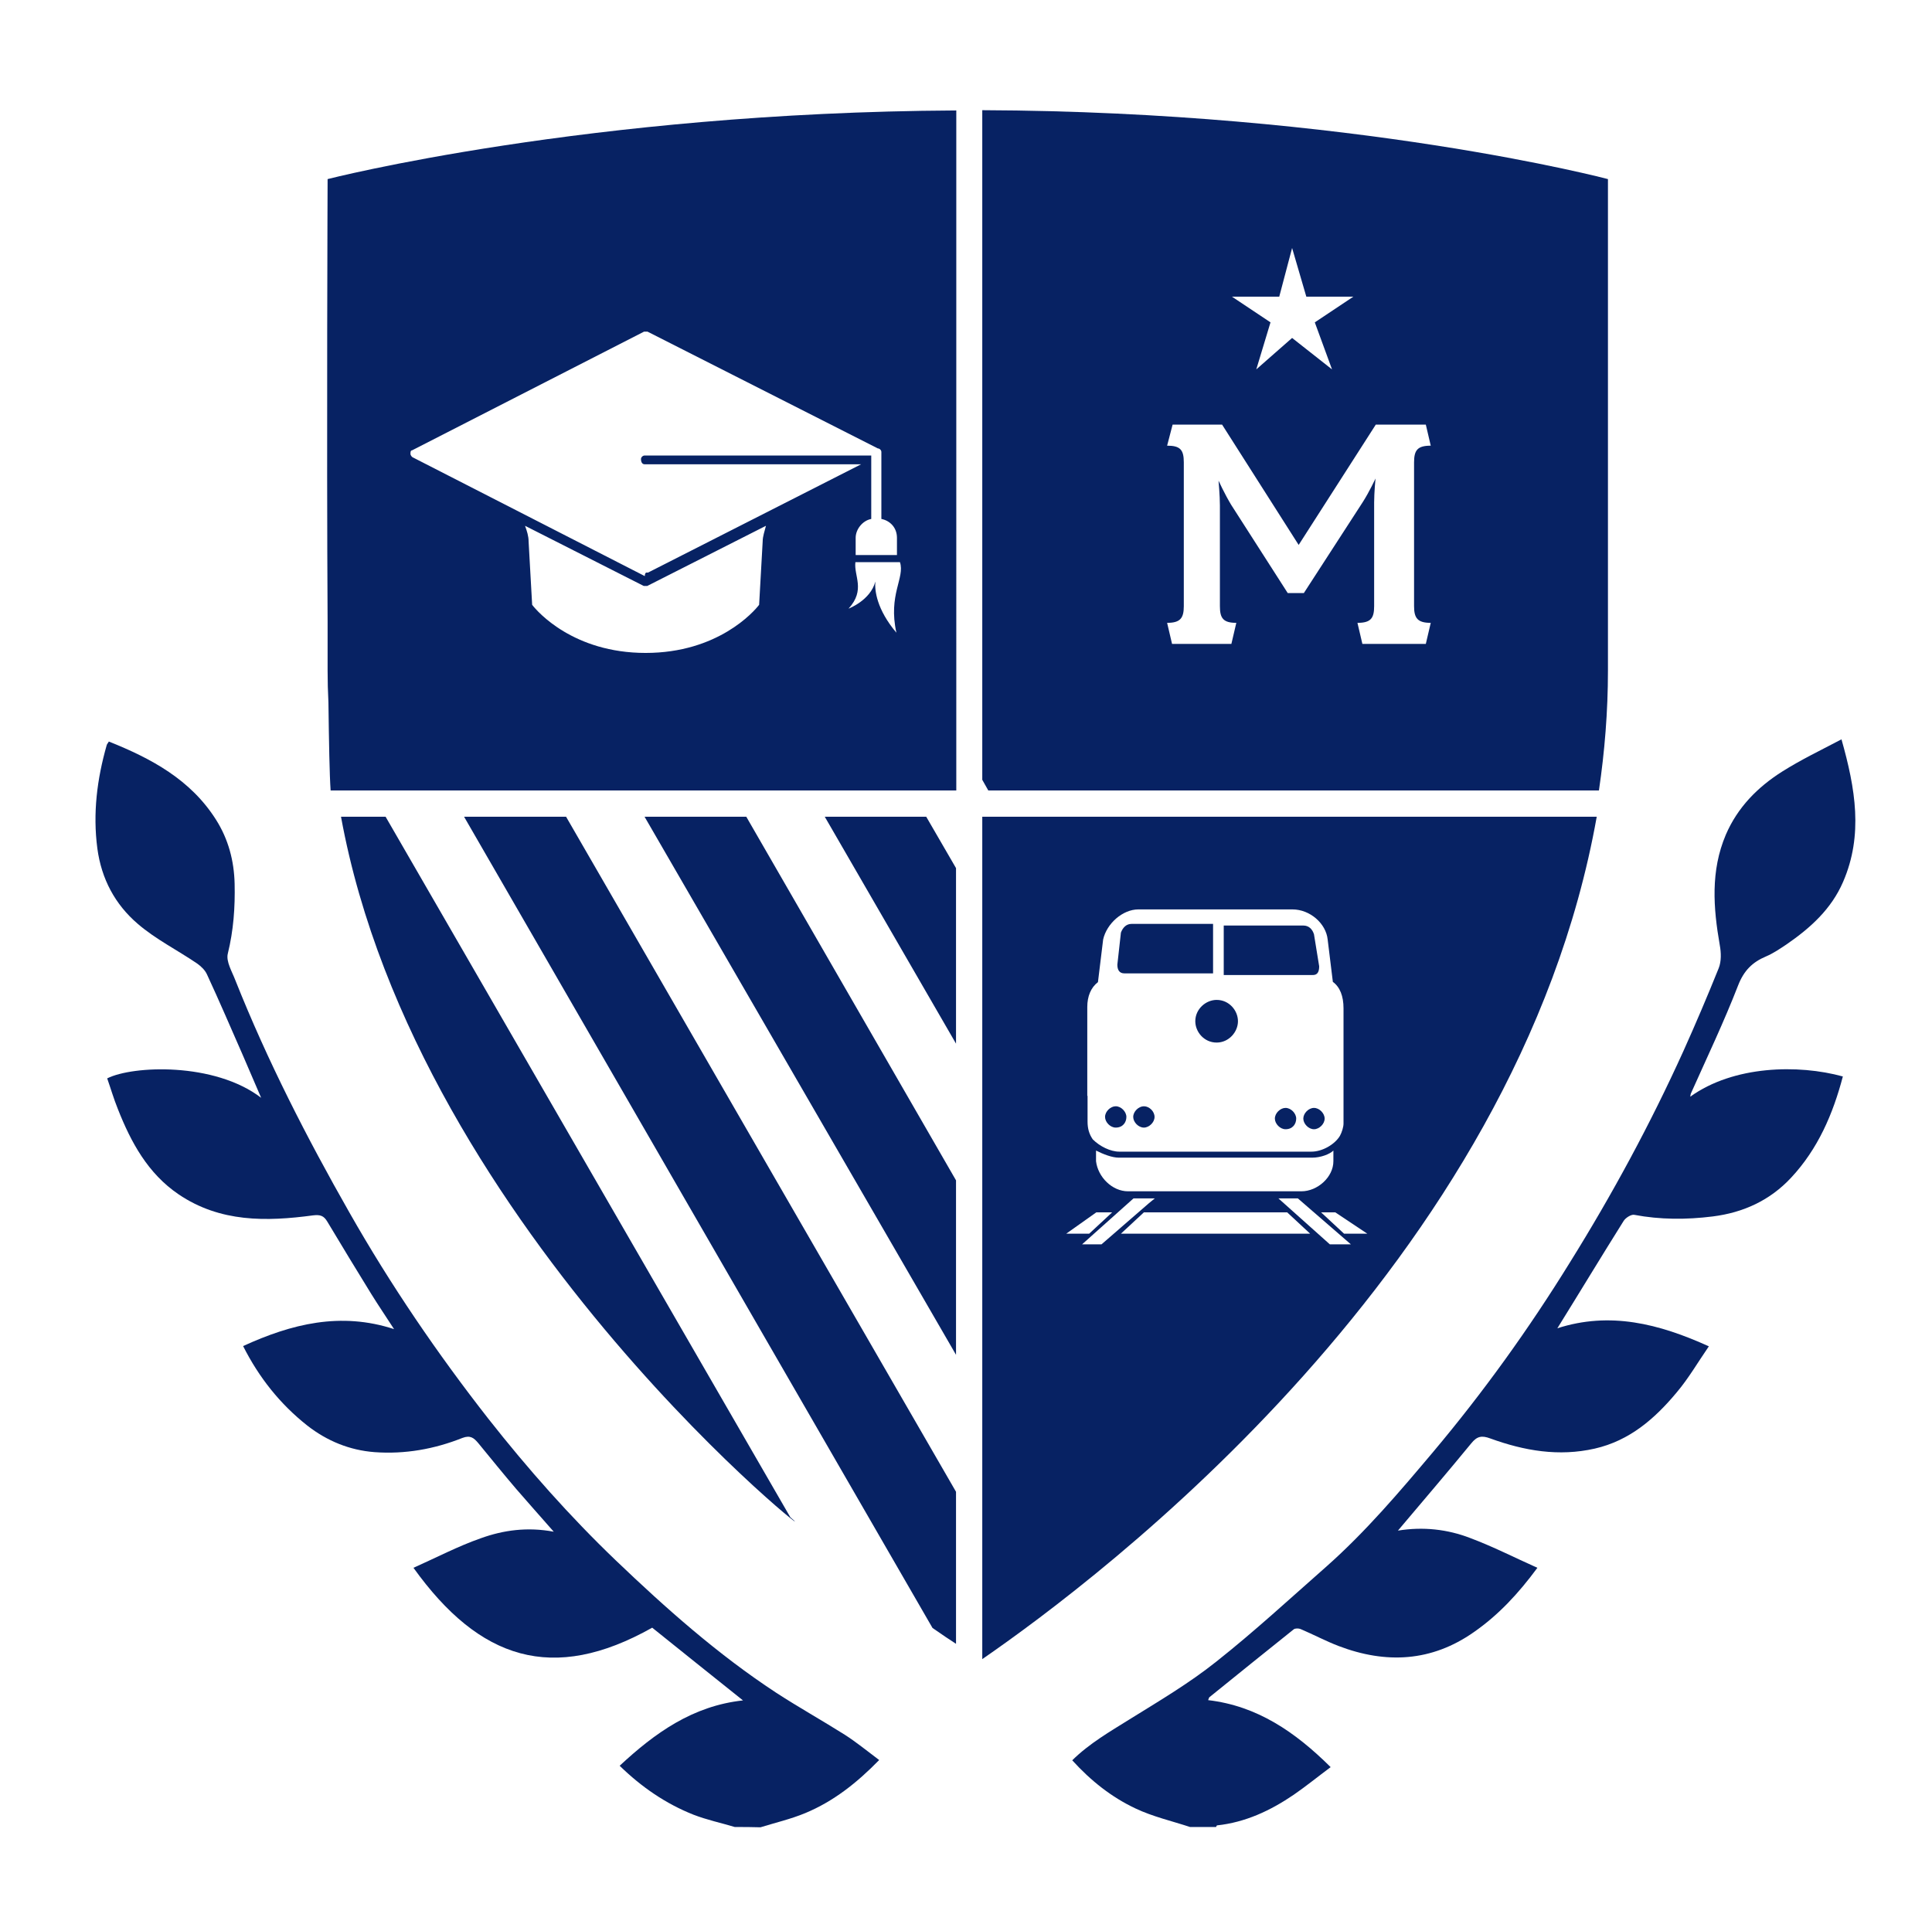 <?xml version="1.0" encoding="utf-8"?>
<!-- Generator: Adobe Illustrator 23.0.3, SVG Export Plug-In . SVG Version: 6.00 Build 0)  -->
<svg version="1.1" xmlns="http://www.w3.org/2000/svg" xmlns:xlink="http://www.w3.org/1999/xlink" x="0px" y="0px"
	 viewBox="0 0 70.65 70.37" enable-background="new 0 0 70.65 70.37" xml:space="preserve">
<g id="Calque_1">
</g>
<g id="Mode_Isolation">
	<g>
		<g>
			<g>
				<polygon fill="none" points="45.07,44.34 42.22,44.34 41.83,44.34 40.99,45.12 42.67,45.12 45.52,45.12 47.92,45.12 
					47.08,44.34 				"/>
				<polygon fill="none" points="34.96,31.75 34.96,29.87 33.87,29.87 				"/>
				<polygon fill="none" points="46.75,43.83 48.63,45.51 49.41,45.51 47.47,43.83 				"/>
				<polygon fill="none" points="35.92,28.91 36.14,28.91 35.92,28.52 				"/>
				<polygon fill="none" points="27.29,29.87 34.96,43.17 34.96,38.17 30.16,29.87 				"/>
				<polygon fill="none" points="45.94,13.52 47.25,12.37 48.71,13.52 48.08,11.79 49.49,10.85 47.77,10.85 47.25,9.08 46.78,10.85 
					45.05,10.85 46.46,11.79 				"/>
				<polygon fill="none" points="38.98,45.12 39.83,45.12 40.67,44.34 40.08,44.34 				"/>
				<polygon fill="none" points="42.22,43.83 41.92,43.83 41.44,43.83 39.57,45.51 40.28,45.51 42.02,44 				"/>
				<path fill="none" d="M41.77,43.57h2.85h2.97c0.58,0,1.17-0.52,1.17-1.1v-0.39c-0.13,0.13-0.45,0.26-0.78,0.26h-4.07h-2.85h-0.14
					c-0.26,0-0.58-0.13-0.84-0.26v0.39c0.06,0.58,0.58,1.1,1.17,1.1H41.77z"/>
				<polygon fill="none" points="48.31,44.34 49.15,45.12 49.99,45.12 48.83,44.34 				"/>
				<path fill="none" d="M43.31,16.91v5.26c0,0.44-0.13,0.61-0.61,0.61l0.18,0.77h2.17l0.18-0.77c-0.48,0-0.6-0.17-0.6-0.61v-3.68
					c0-0.36-0.05-0.91-0.05-0.91s0.22,0.51,0.46,0.88l2.07,3.23h0.59l2.15-3.32c0.25-0.39,0.47-0.87,0.47-0.87s-0.05,0.52-0.05,0.88
					v3.79c0,0.44-0.12,0.61-0.61,0.61l0.18,0.77h2.32l0.18-0.77c-0.48,0-0.61-0.17-0.61-0.61v-5.26c0-0.46,0.13-0.61,0.61-0.61
					l-0.18-0.77h-1.83l-2.82,4.4l-2.8-4.4h-1.81l-0.18,0.77C43.18,16.29,43.31,16.45,43.31,16.91z"/>
				<path fill="none" d="M40.93,42.14h0.02h2.85h4.18c0.39,0,0.84-0.26,1.04-0.58c0.06-0.13,0.13-0.32,0.13-0.45V36.9
					c0-0.45-0.13-0.78-0.39-0.97l-0.19-1.55c-0.06-0.58-0.65-1.1-1.29-1.1h-5.63c-0.58,0-1.17,0.52-1.29,1.1l-0.18,1.48l-0.01,0.08
					c-0.26,0.19-0.39,0.52-0.39,0.91v3.25v0.96c0,0.26,0.06,0.45,0.19,0.65C40.21,41.95,40.6,42.14,40.93,42.14z M41.83,41.24
					c-0.19,0-0.39-0.19-0.39-0.39c0-0.19,0.19-0.39,0.39-0.39c0.19,0,0.39,0.19,0.39,0.39C42.22,41.04,42.03,41.24,41.83,41.24z
					 M47.01,41.3c-0.19,0-0.39-0.19-0.39-0.39c0-0.19,0.19-0.39,0.39-0.39c0.19,0,0.39,0.19,0.39,0.39
					C47.4,41.11,47.27,41.3,47.01,41.3z M48.44,40.91c0,0.19-0.19,0.39-0.39,0.39c-0.19,0-0.39-0.19-0.39-0.39
					c0-0.19,0.19-0.39,0.39-0.39C48.24,40.52,48.44,40.72,48.44,40.91z M44.75,33.85h2.91c0.19,0,0.32,0.13,0.39,0.32l0.19,1.17
					c0,0.19-0.06,0.32-0.26,0.32h-3.24V33.85z M45.26,37.35c0,0.39-0.32,0.78-0.78,0.78c-0.45,0-0.78-0.39-0.78-0.78
					c0-0.45,0.39-0.78,0.78-0.78C44.94,36.57,45.26,36.96,45.26,37.35z M40.99,34.11c0.06-0.19,0.19-0.32,0.39-0.32h2.98v1.81h-3.24
					c-0.19,0-0.26-0.13-0.26-0.32L40.99,34.11z M40.8,40.46c0.19,0,0.39,0.19,0.39,0.39c0,0.19-0.13,0.39-0.39,0.39
					c-0.19,0-0.39-0.19-0.39-0.39C40.41,40.65,40.6,40.46,40.8,40.46z"/>
				<polygon fill="none" points="20.7,29.87 34.96,54.56 34.96,49.55 23.57,29.87 				"/>
				<path fill="none" d="M32.92,20.56h-1.63c-0.06,0.5,0.38,1.01-0.25,1.7c0,0,0.8-0.29,0.98-0.99c-0.03,0.32,0.04,1.02,0.78,1.87
					C32.48,21.75,33.11,21.12,32.92,20.56z"/>
				<path fill="none" d="M23.62,20.93h0.06l7.79-3.96h-7.92c-0.06,0-0.13-0.06-0.13-0.19c0-0.06,0.06-0.13,0.13-0.13h8.29v2.32
					c-0.31,0.06-0.57,0.38-0.57,0.69v0.63h1.51v-0.63c0-0.38-0.25-0.63-0.57-0.69v-2.45c0-0.06-0.06-0.13-0.13-0.13l-8.42-4.27
					c-0.06,0-0.06,0-0.13,0l-8.48,4.34c-0.06,0-0.06,0.06-0.06,0.13c0,0.06,0.06,0.13,0.06,0.13l8.48,4.34
					C23.56,20.93,23.62,20.93,23.62,20.93z"/>
				<path fill="none" d="M23.56,21.44l-4.34-2.2c0.06,0.19,0.13,0.38,0.13,0.57l0.13,2.32c0.19,0.25,1.51,1.76,4.15,1.76
					c2.64,0,3.96-1.51,4.15-1.76l0.13-2.32c0-0.19,0.06-0.38,0.13-0.57l-4.34,2.2C23.62,21.44,23.62,21.44,23.56,21.44z"/>
				<polygon fill="#072263" points="30.16,29.87 34.96,38.17 34.96,31.75 33.87,29.87 				"/>
				<path fill="#072263" d="M36.14,28.91h22.33c0.21-1.42,0.33-2.89,0.33-4.38c0-2.25,0-17.98,0-17.98s-9.32-2.47-22.88-2.52v24.49
					L36.14,28.91z M46.78,10.85l0.47-1.78l0.52,1.78h1.72l-1.41,0.94l0.63,1.72l-1.46-1.15l-1.31,1.15l0.52-1.72l-1.41-0.94H46.78z
					 M42.88,15.53h1.81l2.8,4.4l2.82-4.4h1.83l0.18,0.77c-0.48,0-0.61,0.16-0.61,0.61v5.26c0,0.44,0.13,0.61,0.61,0.61l-0.18,0.77
					h-2.32l-0.18-0.77c0.49,0,0.61-0.17,0.61-0.61v-3.79c0-0.36,0.05-0.88,0.05-0.88s-0.22,0.48-0.47,0.87l-2.15,3.32h-0.59
					l-2.07-3.23c-0.23-0.38-0.46-0.88-0.46-0.88s0.05,0.55,0.05,0.91v3.68c0,0.44,0.12,0.61,0.6,0.61l-0.18,0.77h-2.17l-0.18-0.77
					c0.48,0,0.61-0.17,0.61-0.61v-5.26c0-0.46-0.13-0.61-0.61-0.61L42.88,15.53z"/>
				<path fill="#072263" d="M20.7,29.87h-3.73L34.1,59.54c0.36,0.25,0.64,0.44,0.86,0.58v-5.56L20.7,29.87z"/>
				<path fill="#072263" d="M28.9,55.49L14.1,29.87h-1.63C15.26,45.15,30.87,57.18,28.9,55.49z"/>
				<polygon fill="#072263" points="23.57,29.87 34.96,49.55 34.96,43.17 27.29,29.87 				"/>
				<path fill="#072263" d="M43.71,37.35c0,0.39,0.32,0.78,0.78,0.78c0.45,0,0.78-0.39,0.78-0.78c0-0.39-0.32-0.78-0.78-0.78
					C44.1,36.57,43.71,36.9,43.71,37.35z"/>
				<path fill="#072263" d="M41.12,35.6h3.24v-1.81h-2.98c-0.19,0-0.32,0.13-0.39,0.32l-0.13,1.17
					C40.86,35.47,40.93,35.6,41.12,35.6z"/>
				<path fill="#072263" d="M48.24,35.34l-0.19-1.17c-0.06-0.19-0.19-0.32-0.39-0.32h-2.91v1.81h3.24
					C48.18,35.67,48.24,35.54,48.24,35.34z"/>
				<path fill="#072263" d="M35.92,60.68c4.29-2.96,19.55-14.42,22.47-30.81H35.92V60.68z M40.67,44.34l-0.84,0.78h-0.84l1.1-0.78
					H40.67z M40.08,42.47v-0.39c0.26,0.13,0.58,0.26,0.84,0.26h0.14h2.85h4.07c0.32,0,0.65-0.13,0.78-0.26v0.39
					c0,0.58-0.58,1.1-1.17,1.1h-2.97h-2.85h-0.52C40.67,43.57,40.15,43.05,40.08,42.47z M39.57,45.51l1.88-1.68h0.48h0.3L42.02,44
					l-1.74,1.51H39.57z M45.52,45.12h-2.85h-1.68l0.84-0.78h0.39h2.85h2l0.84,0.78H45.52z M48.63,45.51l-1.88-1.68h0.71l1.94,1.68
					H48.63z M49.15,45.12l-0.84-0.78h0.52l1.17,0.78H49.15z M39.76,40.08v-3.25c0-0.39,0.13-0.71,0.39-0.91l0.01-0.08l0.18-1.48
					c0.13-0.58,0.71-1.1,1.29-1.1h5.63c0.65,0,1.23,0.52,1.29,1.1l0.19,1.55c0.26,0.19,0.39,0.52,0.39,0.97v4.21
					c0,0.13-0.06,0.32-0.13,0.45c-0.19,0.32-0.65,0.58-1.04,0.58H43.8h-2.85h-0.02c-0.32,0-0.71-0.19-0.97-0.45
					c-0.13-0.19-0.19-0.39-0.19-0.65V40.08z"/>
				<path fill="#072263" d="M47.66,40.91c0,0.19,0.19,0.39,0.39,0.39c0.19,0,0.39-0.19,0.39-0.39c0-0.19-0.19-0.39-0.39-0.39
					C47.85,40.52,47.66,40.72,47.66,40.91z"/>
				<path fill="#072263" d="M47.01,40.52c-0.19,0-0.39,0.19-0.39,0.39c0,0.19,0.19,0.39,0.39,0.39c0.26,0,0.39-0.19,0.39-0.39
					C47.4,40.72,47.21,40.52,47.01,40.52z"/>
				<path fill="#072263" d="M40.8,41.24c0.26,0,0.39-0.19,0.39-0.39c0-0.19-0.19-0.39-0.39-0.39c-0.19,0-0.39,0.19-0.39,0.39
					C40.41,41.04,40.6,41.24,40.8,41.24z"/>
				<path fill="#072263" d="M41.83,40.46c-0.19,0-0.39,0.19-0.39,0.39c0,0.19,0.19,0.39,0.39,0.39c0.19,0,0.39-0.19,0.39-0.39
					C42.22,40.65,42.03,40.46,41.83,40.46z"/>
				<path fill="#072263" d="M34.96,4.04C21.48,4.11,11.98,6.55,11.98,6.55s-0.04,9.48,0,16.2c0,0.19,0,0.37,0,0.54
					c0,0.55,0,0.98,0,1.24c0,0.39,0.01,0.77,0.03,1.16c0.02,1.49,0.04,2.64,0.08,3.22h22.88V4.04z M15.01,16.6
					c0-0.06,0-0.13,0.06-0.13l8.48-4.34c0.06,0,0.06,0,0.13,0l8.42,4.27c0.06,0,0.13,0.06,0.13,0.13v2.45
					c0.31,0.06,0.57,0.31,0.57,0.69v0.63h-1.51v-0.63c0-0.31,0.25-0.63,0.57-0.69v-2.32h-8.29c-0.06,0-0.13,0.06-0.13,0.13
					c0,0.13,0.06,0.19,0.13,0.19h7.92l-7.79,3.96h-0.06c0,0-0.06,0-0.06,0.13l-8.48-4.34C15.08,16.73,15.01,16.66,15.01,16.6z
					 M27.89,19.8l-0.13,2.32c-0.19,0.25-1.51,1.76-4.15,1.76c-2.64,0-3.96-1.51-4.15-1.76l-0.13-2.32c0-0.19-0.06-0.38-0.13-0.57
					l4.34,2.2c0.06,0,0.06,0,0.13,0l4.34-2.2C27.96,19.43,27.89,19.62,27.89,19.8z M32.01,21.27c-0.18,0.69-0.98,0.99-0.98,0.99
					c0.63-0.69,0.19-1.19,0.25-1.7h1.63c0.19,0.57-0.44,1.19-0.13,2.58C32.06,22.29,31.98,21.59,32.01,21.27z"/>
			</g>
		</g>
		<path fill="#072263" d="M43.52,66.82c-0.67-0.22-1.37-0.38-2-0.68c-0.87-0.41-1.63-1.01-2.31-1.76c0.63-0.62,1.38-1.05,2.1-1.5
			c1.08-0.67,2.18-1.32,3.17-2.11c1.39-1.1,2.7-2.31,4.04-3.49c1.43-1.27,2.66-2.72,3.89-4.18c1.84-2.19,3.5-4.5,5-6.93
			c1.55-2.49,2.94-5.06,4.15-7.73c0.45-1,0.88-2.01,1.29-3.03c0.1-0.25,0.09-0.57,0.04-0.84c-0.24-1.37-0.34-2.72,0.22-4.04
			c0.43-1,1.16-1.74,2.06-2.31c0.68-0.43,1.41-0.78,2.17-1.18c0.51,1.8,0.8,3.5,0.06,5.21c-0.43,1-1.2,1.69-2.07,2.29
			c-0.24,0.16-0.49,0.33-0.75,0.44c-0.5,0.21-0.81,0.52-1.02,1.06c-0.52,1.34-1.14,2.64-1.73,3.96c-0.01,0.03-0.01,0.06-0.02,0.11
			c1.58-1.14,3.95-1.19,5.58-0.74c-0.36,1.37-0.91,2.65-1.89,3.7c-0.77,0.83-1.75,1.28-2.87,1.42c-0.96,0.12-1.92,0.12-2.87-0.06
			c-0.11-0.02-0.32,0.11-0.39,0.23c-0.81,1.29-1.6,2.6-2.42,3.92c1.92-0.62,3.71-0.17,5.54,0.66c-0.4,0.58-0.74,1.17-1.18,1.69
			c-0.8,0.96-1.72,1.76-2.99,2.05c-1.32,0.3-2.58,0.08-3.82-0.37c-0.32-0.12-0.49-0.08-0.7,0.18c-0.87,1.06-1.76,2.1-2.68,3.19
			c0.92-0.15,1.81-0.05,2.64,0.27c0.83,0.31,1.63,0.72,2.46,1.09c-0.7,0.95-1.43,1.73-2.32,2.35c-1.55,1.09-3.22,1.17-4.95,0.51
			c-0.47-0.18-0.92-0.42-1.39-0.62c-0.07-0.03-0.2-0.03-0.25,0.01c-1.03,0.82-2.05,1.65-3.08,2.48c-0.02,0.01-0.02,0.04-0.05,0.11
			c1.79,0.21,3.18,1.16,4.48,2.45c-0.47,0.35-0.9,0.7-1.35,1.01c-0.85,0.58-1.77,1.01-2.8,1.12c-0.02,0-0.03,0.04-0.04,0.06
			C44.16,66.82,43.84,66.82,43.52,66.82z"/>
		<path fill="#072263" d="M26.87,66.82c-0.5-0.15-1.02-0.26-1.51-0.45c-1.01-0.4-1.9-1.01-2.7-1.79c1.29-1.2,2.67-2.19,4.51-2.39
			c-1.15-0.92-2.24-1.79-3.32-2.66c-3.64,2.05-6.32,1.17-8.73-2.19c0.83-0.37,1.63-0.79,2.46-1.08c0.83-0.3,1.71-0.42,2.67-0.24
			c-0.49-0.56-0.94-1.06-1.37-1.56c-0.47-0.55-0.93-1.12-1.39-1.68c-0.16-0.19-0.29-0.3-0.58-0.19c-1.03,0.41-2.1,0.6-3.21,0.52
			c-0.92-0.07-1.74-0.41-2.46-0.97c-1-0.79-1.77-1.76-2.35-2.91c1.77-0.81,3.56-1.26,5.52-0.62c-0.29-0.45-0.57-0.86-0.83-1.28
			c-0.54-0.88-1.08-1.76-1.61-2.65c-0.13-0.22-0.26-0.26-0.52-0.23c-1.71,0.23-3.4,0.26-4.92-0.77c-1.12-0.76-1.74-1.9-2.22-3.12
			c-0.15-0.37-0.26-0.75-0.39-1.12c0.93-0.47,3.92-0.6,5.63,0.71c-0.24-0.56-0.46-1.07-0.68-1.58c-0.43-0.98-0.85-1.96-1.3-2.93
			c-0.07-0.16-0.22-0.3-0.36-0.4c-0.72-0.49-1.52-0.89-2.17-1.45c-0.83-0.71-1.33-1.64-1.48-2.76c-0.17-1.29-0.01-2.54,0.34-3.77
			c0.01-0.05,0.05-0.08,0.08-0.14c1.55,0.62,2.99,1.39,3.92,2.86c0.45,0.71,0.66,1.5,0.68,2.34c0.02,0.86-0.04,1.71-0.25,2.56
			c-0.07,0.29,0.16,0.66,0.28,0.98c1.17,2.94,2.61,5.75,4.17,8.49c1.5,2.64,3.21,5.15,5.08,7.54c1.44,1.83,2.98,3.57,4.66,5.18
			c1.83,1.75,3.72,3.43,5.85,4.83c0.83,0.54,1.69,1.02,2.53,1.55c0.42,0.27,0.81,0.59,1.25,0.92c-0.82,0.84-1.67,1.51-2.7,1.94
			c-0.53,0.22-1.09,0.35-1.64,0.52C27.5,66.82,27.18,66.82,26.87,66.82z"/>
	</g>
</g>
<g id="_x3C_Calque_x3E_">
</g>
</svg>
